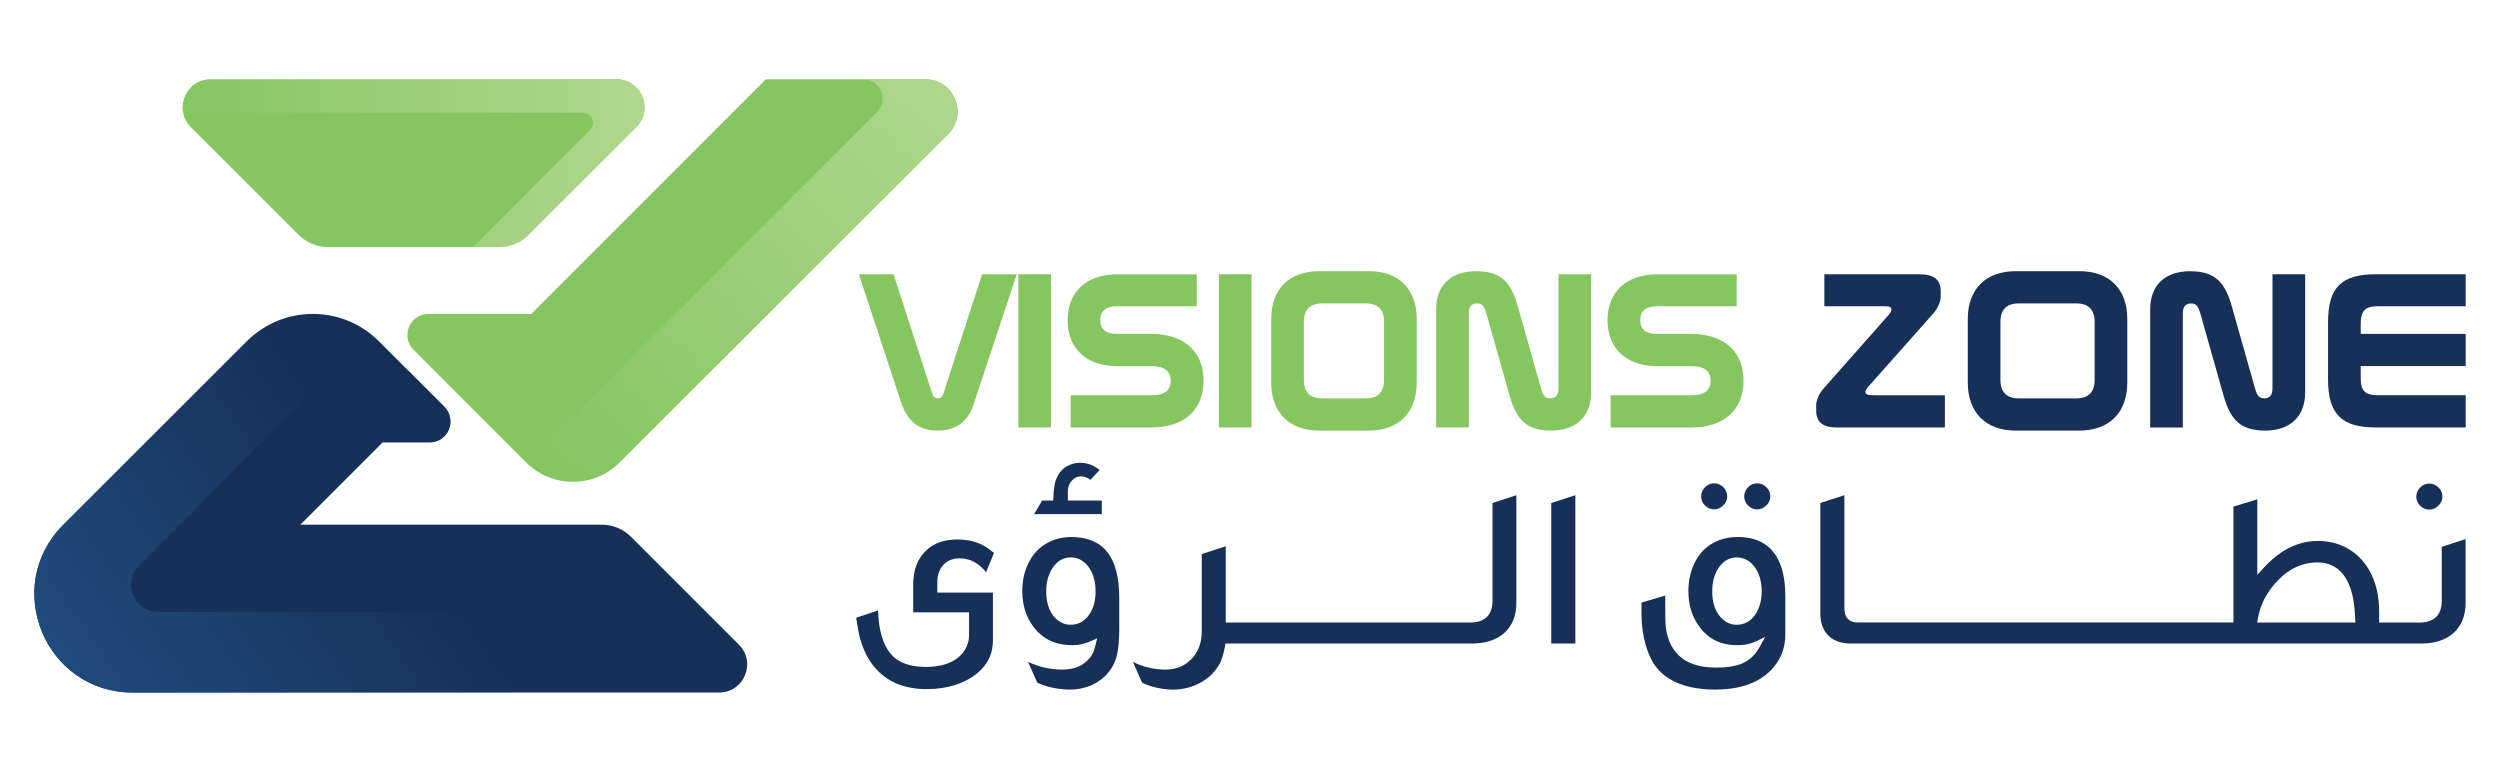 <?xml version="1.0" encoding="UTF-8"?>
<svg id="Layer_1" data-name="Layer 1" xmlns="http://www.w3.org/2000/svg" xmlns:xlink="http://www.w3.org/1999/xlink" viewBox="0 0 868.72 268.19">
  <defs>
    <style>
      .cls-1 {
        fill: url(#linear-gradient);
      }

      .cls-1, .cls-2, .cls-3, .cls-4, .cls-5 {
        stroke-width: 0px;
      }

      .cls-2 {
        fill: #163057;
      }

      .cls-3 {
        fill: url(#linear-gradient-2);
      }

      .cls-4 {
        fill: #86c661;
      }

      .cls-5 {
        fill: url(#linear-gradient-3);
      }
    </style>
    <linearGradient id="linear-gradient" x1="194.7" y1="161.68" x2="330.75" y2="20.46" gradientUnits="userSpaceOnUse">
      <stop offset="0" stop-color="#b1d790" stop-opacity="0"/>
      <stop offset="1" stop-color="#b1d790"/>
    </linearGradient>
    <linearGradient id="linear-gradient-2" x1="61.65" y1="56.7" x2="226.69" y2="56.7" xlink:href="#linear-gradient"/>
    <linearGradient id="linear-gradient-3" x1="153.02" y1="190.68" x2="42.92" y2="267.23" gradientUnits="userSpaceOnUse">
      <stop offset="0" stop-color="#204c7e" stop-opacity="0"/>
      <stop offset="1" stop-color="#204c7e"/>
    </linearGradient>
  </defs>
  <g>
    <path class="cls-4" d="M329.48,46.62l-39.28,39.24-23.24,23.24-51.61,51.57c-4.28,4.32-10.14,6.75-16.27,6.75s-11.83-2.39-16.15-6.63l-.08-.08-24.94-24.94-14.18-14.22c-1.5-1.5-2.16-3.31-2.16-5.13,0-3.74,2.89-7.32,7.28-7.32h35.73l23.24-23.24,58.32-58.32h55.43c9.94,0,14.92,12.03,7.9,19.08Z"/>
    <path class="cls-1" d="M329.48,46.62l-39.28,39.24-23.24,23.24-51.61,51.57c-4.28,4.32-10.14,6.75-16.27,6.75-.06,0-.12,0-.18,0-8.29-.07-12.15-10.45-6.29-16.31l110.61-110.61,1.5-1.5c4.24-4.24,1.23-11.45-4.74-11.45h21.58c9.94,0,14.92,12.03,7.9,19.08Z"/>
    <path class="cls-4" d="M221.1,44.17l-37.46,37.46c-2.71,2.71-6.38,4.23-10.2,4.23h-59.43c-3.83,0-7.5-1.52-10.2-4.22l-37.49-37.46c-6.14-6.14-1.79-16.63,6.89-16.63h141.01c8.68,0,13.03,10.49,6.89,16.63Z"/>
    <path class="cls-3" d="M221.09,44.15l-37.46,37.46c-2.7,2.7-6.36,4.24-10.18,4.24h-9.06l40.63-40.66c2.24-2.2.66-6.05-2.51-6.05H63.6c-1.08-5.59,3.01-11.6,9.6-11.6h140.99c8.71,0,13.03,10.48,6.9,16.61Z"/>
    <path class="cls-2" d="M249.89,240.65H46.14c-30.41,0-45.67-36.77-24.13-58.32l63.71-63.71c12.72-12.72,33.3-12.72,45.98,0l9.13,9.13c.08.04.12.08.19.15l13.41,13.41c4.59,4.63,1.35,12.45-5.16,12.45h-16.34l-23.32,23.32-5.24,5.24h104.72c3.85,0,7.52,1.54,10.21,4.24l26.06,26.06,11.41,11.41c6.13,6.13,1.81,16.61-6.9,16.61Z"/>
    <path class="cls-5" d="M249.89,240.65H46.14c-30.41,0-45.67-36.77-24.13-58.32l63.71-63.71c12.72-12.72,33.3-12.72,45.98,0l9.13,9.13c-3.31-3.24-7.59-4.78-11.87-4.78s-8.79,1.66-12.14,5.01l-68.48,68.48c-5.96,5.96-1.74,16.16,6.69,16.16h174.2c10.33,0,20.24,4.1,27.54,11.41h0c6.13,6.13,1.81,16.61-6.9,16.61Z"/>
  </g>
  <g>
    <g>
      <g>
        <path class="cls-4" d="M310.5,95.3l13.35,41.2c.38,1.3,1,1.92,1.99,1.92s1.69-.61,2.07-1.92l13.35-41.2h12.05l-14.73,44.42c-1.92,6.6-6.14,9.9-12.74,9.9s-10.51-3.15-12.74-9.9l-14.65-44.42h12.05Z"/>
        <path class="cls-4" d="M365.22,95.3v53.25h-11.36v-53.25h11.36Z"/>
        <path class="cls-4" d="M415.86,95.3v11.13h-27.85c-3.76,0-5.68,1.69-5.68,4.83s1.92,4.76,5.68,4.76h11.97c11.58,0,18.26,6.21,18.26,16.27s-6.68,16.27-18.26,16.27h-27.93v-11.2h28.16c4.37,0,6.6-1.69,6.6-5.06s-2.23-5.06-6.6-5.06h-11.97c-10.82,0-17.26-6.21-17.26-15.96s6.44-15.96,17.26-15.96h27.62Z"/>
        <path class="cls-4" d="M434.89,95.3v53.25h-11.35v-53.25h11.35Z"/>
        <path class="cls-4" d="M475.64,94.23c10.44,0,16.65,6.21,16.65,16.65v22.02c0,10.43-6.21,16.73-16.65,16.73h-17.26c-10.43,0-16.65-6.29-16.65-16.73v-22.02c0-10.43,6.22-16.65,16.65-16.65h17.26ZM453.08,111.8v20.26c0,4.22,2.15,6.37,6.37,6.37h15.12c4.22,0,6.37-2.15,6.37-6.37v-20.26c0-4.22-2.15-6.37-6.37-6.37h-15.12c-4.22,0-6.37,2.15-6.37,6.37Z"/>
        <path class="cls-4" d="M535.41,134.74c.69,2.46,1.31,3.68,3.3,3.68,1.84,0,2.84-1.15,2.84-3.38v-39.74h11.36v41.05c0,8.36-5.22,13.27-13.89,13.27s-12.12-3.84-14.5-12.28l-7.98-28.23c-.69-2.46-1.3-3.68-3.3-3.68-1.84,0-2.84,1.07-2.84,3.3v39.82h-11.35v-41.12c0-8.36,5.22-13.2,13.89-13.2s12.12,3.84,14.5,12.28l7.98,28.23Z"/>
        <path class="cls-4" d="M603.48,95.3v11.13h-27.85c-3.76,0-5.68,1.69-5.68,4.83s1.92,4.76,5.68,4.76h11.97c11.58,0,18.26,6.21,18.26,16.27s-6.68,16.27-18.26,16.27h-27.93v-11.2h28.16c4.37,0,6.6-1.69,6.6-5.06s-2.23-5.06-6.6-5.06h-11.97c-10.82,0-17.26-6.21-17.26-15.96s6.44-15.96,17.26-15.96h27.62Z"/>
      </g>
      <g>
        <path class="cls-2" d="M666.85,95.3c5.14,0,7.52,1.76,7.52,5.98v1.84c0,1.54-.92,3.91-2.53,5.76l-22.33,25.16c-.84.92-1.3,1.53-1.3,2.15,0,1,1,1.15,3.22,1.15h24.4v11.2h-37.59c-4.76,0-7.14-1.76-7.14-5.91v-1.84c0-1.53.92-3.91,2.53-5.75l22.33-25.24c.84-.92,1.3-1.69,1.3-2.23,0-1.07-1-1.15-3.22-1.15h-20.1v-11.12h32.91Z"/>
        <path class="cls-2" d="M722.56,94.23c10.43,0,16.65,6.22,16.65,16.65v22.02c0,10.43-6.21,16.72-16.65,16.72h-22.13c-10.44,0-16.65-6.29-16.65-16.72v-22.02c0-10.43,6.21-16.65,16.65-16.65h22.13ZM695.13,111.8v20.26c0,4.22,2.15,6.37,6.37,6.37h19.98c4.22,0,6.37-2.15,6.37-6.37v-20.26c0-4.22-2.15-6.37-6.37-6.37h-19.98c-4.22,0-6.37,2.15-6.37,6.37Z"/>
        <path class="cls-2" d="M783.52,134.74c.69,2.46,1.31,3.68,3.3,3.68,1.84,0,2.84-1.15,2.84-3.37v-39.74h11.36v41.05c0,8.36-5.22,13.27-13.89,13.27s-12.12-3.83-14.5-12.27l-7.98-28.23c-.69-2.46-1.3-3.68-3.3-3.68-1.84,0-2.84,1.08-2.84,3.3v39.82h-11.35v-41.12c0-8.36,5.22-13.2,13.89-13.2s12.12,3.84,14.5,12.28l7.98,28.23Z"/>
        <path class="cls-2" d="M856.8,95.3v11.12h-30.34c-4.68,0-6.14,1.54-6.14,6.22v3.37h36.47v11.2h-36.47v3.99c0,4.68,1.46,6.14,6.14,6.14h30.34v11.2h-31.18c-12.04,0-16.65-4.68-16.65-16.72v-19.87c0-12.05,4.6-16.65,16.65-16.65h31.18Z"/>
      </g>
    </g>
    <g>
      <path class="cls-2" d="M322.09,239.47c-7.17,0-12.9-2.14-17.05-6.37-2.84-2.84-4.92-6.63-6.18-11.26-.45-1.59-.9-4.01-1.34-7.2l7.59-2.51c.14,3.02.41,5.36.82,7.1.94,4.46,2.8,7.77,5.51,9.8,2.54,1.81,6.01,2.71,10.32,2.71,3.84,0,7.05-.72,9.55-2.14,1.65-.93,2.96-2.16,3.9-3.64,1.01-1.56,1.52-3.3,1.52-5.18v-8.01h-19.4v-9.49c0-5.34,1.55-9.34,4.75-12.24,2.62-2.37,6.17-3.58,10.54-3.58,3.18,0,6.06.6,8.56,1.79,1.33.68,2.75,1.65,4.22,2.9l-2.74,6.66c-1.23-1.44-2.41-2.5-3.59-3.21-1.65-1.05-3.57-1.59-5.68-1.59s-3.94.67-5.32,1.99l-.04.04c-1.54,1.6-2.32,3.69-2.32,6.22v3.67h19.32v16.58c0,4.03-1.32,7.33-4.03,10.1-2.24,2.34-5.29,4.16-9.08,5.41-3.06.95-6.38,1.44-9.83,1.44Z"/>
      <path class="cls-2" d="M371.65,239.63c-2.33,0-4.91-.37-7.69-1.09-1.23-.36-2.42-.8-3.52-1.31l-3.2-7.24c3.72,1.76,7.7,2.66,11.88,2.68,3.45,0,6.22-.92,8.24-2.72,1.07-.89,1.9-1.96,2.49-3.19.26-.58.52-1.42.81-2.57l.59-2.38-2.24.99c-2.11.93-4.2,1.4-6.24,1.4-5.14,0-9.11-1.51-12.14-4.62-1.72-1.77-3.06-3.85-4-6.21-.94-2.43-1.41-5.11-1.41-7.94,0-4.09.93-7.74,2.75-10.86,1.43-2.51,3.35-4.44,5.71-5.76,2.47-1.44,5.34-2.17,8.54-2.2,11.23,0,16.7,6.94,16.7,21.2v10.61c0,3.86-.26,6.93-.78,9.12-.57,2.5-1.76,4.77-3.54,6.77-1.84,1.98-4.16,3.47-6.9,4.4-1.88.6-3.84.91-5.81.91,0,0-.23,0-.23,0ZM372.12,193.7c-2.51,0-4.59,1.14-6.2,3.38-1.58,2.26-2.37,5.1-2.37,8.44,0,4.01,1.08,7.14,3.22,9.31,1.5,1.5,3.27,2.26,5.27,2.26,2.62,0,4.76-1.15,6.37-3.42,1.52-2.14,2.29-4.88,2.29-8.15,0-3.58-.89-6.54-2.64-8.8-1.62-2.01-3.62-3.02-5.93-3.02Z"/>
      <path class="cls-2" d="M359.34,178.67l2.77-4.73h3.87l.05-1.15c.1-2.56.38-4.54.82-5.89,1-2.63,2.51-4.35,4.64-5.25l.04-.02c1.16-.54,2.44-.82,3.82-.82,2.46,0,4.67.83,6.75,2.52l-3.18,3.39c-1.04-.79-2.19-1.19-3.41-1.19-1.14,0-2.16.5-3.04,1.5-.92.99-1.4,2.19-1.4,3.55v3.35h11.79v4.73h-23.52Z"/>
      <path class="cls-2" d="M407.45,239.63c-2.21,0-4.64-.37-7.22-1.09-1.14-.36-2.28-.8-3.37-1.31l-3.18-7.2c3.6,1.74,7.36,2.62,11.21,2.65,3.65,0,6.66-1.18,8.96-3.52,2.48-2.42,3.75-5.72,3.75-9.8v-26.84l8.33-2.7v26.49h85.1c4.9,0,7.6-2.66,7.6-7.48v-34.05l8.29-2.7v37.24c0,4.6-1.38,8.09-4.22,10.65-2.75,2.43-6.55,3.66-11.31,3.66h-85.54l-.18.98c-.51,2.72-1.17,4.81-1.94,6.2-1.47,2.59-3.56,4.68-6.19,6.18-3.03,1.75-6.37,2.64-9.94,2.64h-.15Z"/>
      <polygon class="cls-2" points="539.04 223.63 539.04 174.79 547.42 172.08 547.42 223.63 539.04 223.63"/>
      <path class="cls-2" d="M595.69,177.01c-1.18,0-2.21-.43-3.18-1.32-.93-.93-1.38-1.97-1.38-3.19s.46-2.29,1.4-3.25c.87-.87,1.91-1.3,3.15-1.3,1.18,0,2.2.43,3.14,1.33.91.92,1.37,1.98,1.37,3.22s-.45,2.22-1.37,3.1c-.96.96-1.98,1.41-3.14,1.41Z"/>
      <path class="cls-2" d="M610.6,177.01c-1.18,0-2.2-.43-3.14-1.33-.92-.92-1.37-1.96-1.37-3.18s.46-2.29,1.4-3.25c.87-.87,1.89-1.3,3.11-1.3s2.21.43,3.18,1.32c.93.93,1.38,1.99,1.38,3.23s-.45,2.22-1.37,3.1c-.96.96-1.99,1.41-3.18,1.41Z"/>
      <path class="cls-2" d="M596.18,239.63c-6.55,0-11.9-1.22-15.91-3.64-2.89-1.76-5.08-4.1-6.51-6.96-2.12-4.2-3.25-9.38-3.36-15.4v-4.23s8.25-2.45,8.25-2.45v1.79c0,4.89.05,7.83.17,8.99.58,4.99,2.56,8.74,5.88,11.14,2.8,2.06,6.71,3.11,11.61,3.11h.2c3.33,0,6.15-.41,8.38-1.21l.05-.02c1.8-.74,3.33-1.79,4.55-3.12.62-.63,1.3-1.62,2.09-3.04l1.79-3.25-3.36,1.59c-1.77.84-3.82,1.26-6.08,1.26h-.2c-5.84,0-10.21-2.17-13.37-6.63-2.44-3.37-3.67-7.46-3.67-12.15,0-4.04.92-7.69,2.72-10.87,1.42-2.49,3.34-4.43,5.7-5.74,2.47-1.44,5.34-2.17,8.54-2.2,7.44,0,12.29,2.99,14.84,9.14,1.26,3.1,1.89,7,1.89,11.57v13.08c0,4.39-1.34,8.2-3.97,11.34-4.34,5.23-11.14,7.88-20.23,7.88ZM603.55,193.7c-2.51,0-4.59,1.14-6.2,3.38-1.58,2.26-2.37,5.1-2.37,8.44,0,4.01,1.1,7.15,3.27,9.32,1.5,1.5,3.25,2.26,5.22,2.26,2.62,0,4.76-1.15,6.37-3.42,1.51-2.14,2.3-4.88,2.33-8.14,0-3.59-.9-6.56-2.69-8.82-1.62-2-3.61-3.01-5.92-3.01Z"/>
      <path class="cls-2" d="M844.14,177.09c-1.18,0-2.2-.43-3.14-1.33-.91-.92-1.37-1.96-1.37-3.18s.46-2.29,1.4-3.25c.87-.87,1.89-1.3,3.11-1.3s2.21.43,3.18,1.32c.93.93,1.38,1.99,1.38,3.23s-.45,2.22-1.37,3.1c-.96.96-1.99,1.41-3.18,1.41Z"/>
      <path class="cls-2" d="M643.37,223.63c-3.73,0-6.46-1.01-8.35-3.09-1.67-1.89-2.48-4.34-2.48-7.5v-38.26l8.37-2.71v39.31c0,1.72.47,3.03,1.4,3.88.77.7,1.9,1.05,3.36,1.05h130.43v-40.29l8.29-2.51v26.24l2.09-2.3c2.08-2.29,4.3-4.22,6.58-5.72,3.93-2.5,8.07-3.77,12.3-3.77,3.87,0,7.41.9,10.5,2.68,3.02,1.72,5.5,4.22,7.38,7.43,2.31,4,3.48,8.83,3.48,14.34v3.91h14.16c4.9,0,7.6-2.66,7.6-7.48v-18.82l8.29-2.7v22c0,4.6-1.38,8.09-4.22,10.65-2.75,2.43-6.55,3.66-11.31,3.66h-197.9ZM785.92,210.2c-.5,1.12-.93,2.65-1.32,4.69l-.28,1.43h34.15l-.06-1.26c-.16-3.26-.45-5.83-.84-7.65-1.72-7.94-5.88-11.97-12.35-11.97-5.47,0-10.38,2.43-14.59,7.21-2.13,2.41-3.71,4.95-4.71,7.55Z"/>
    </g>
  </g>
</svg>